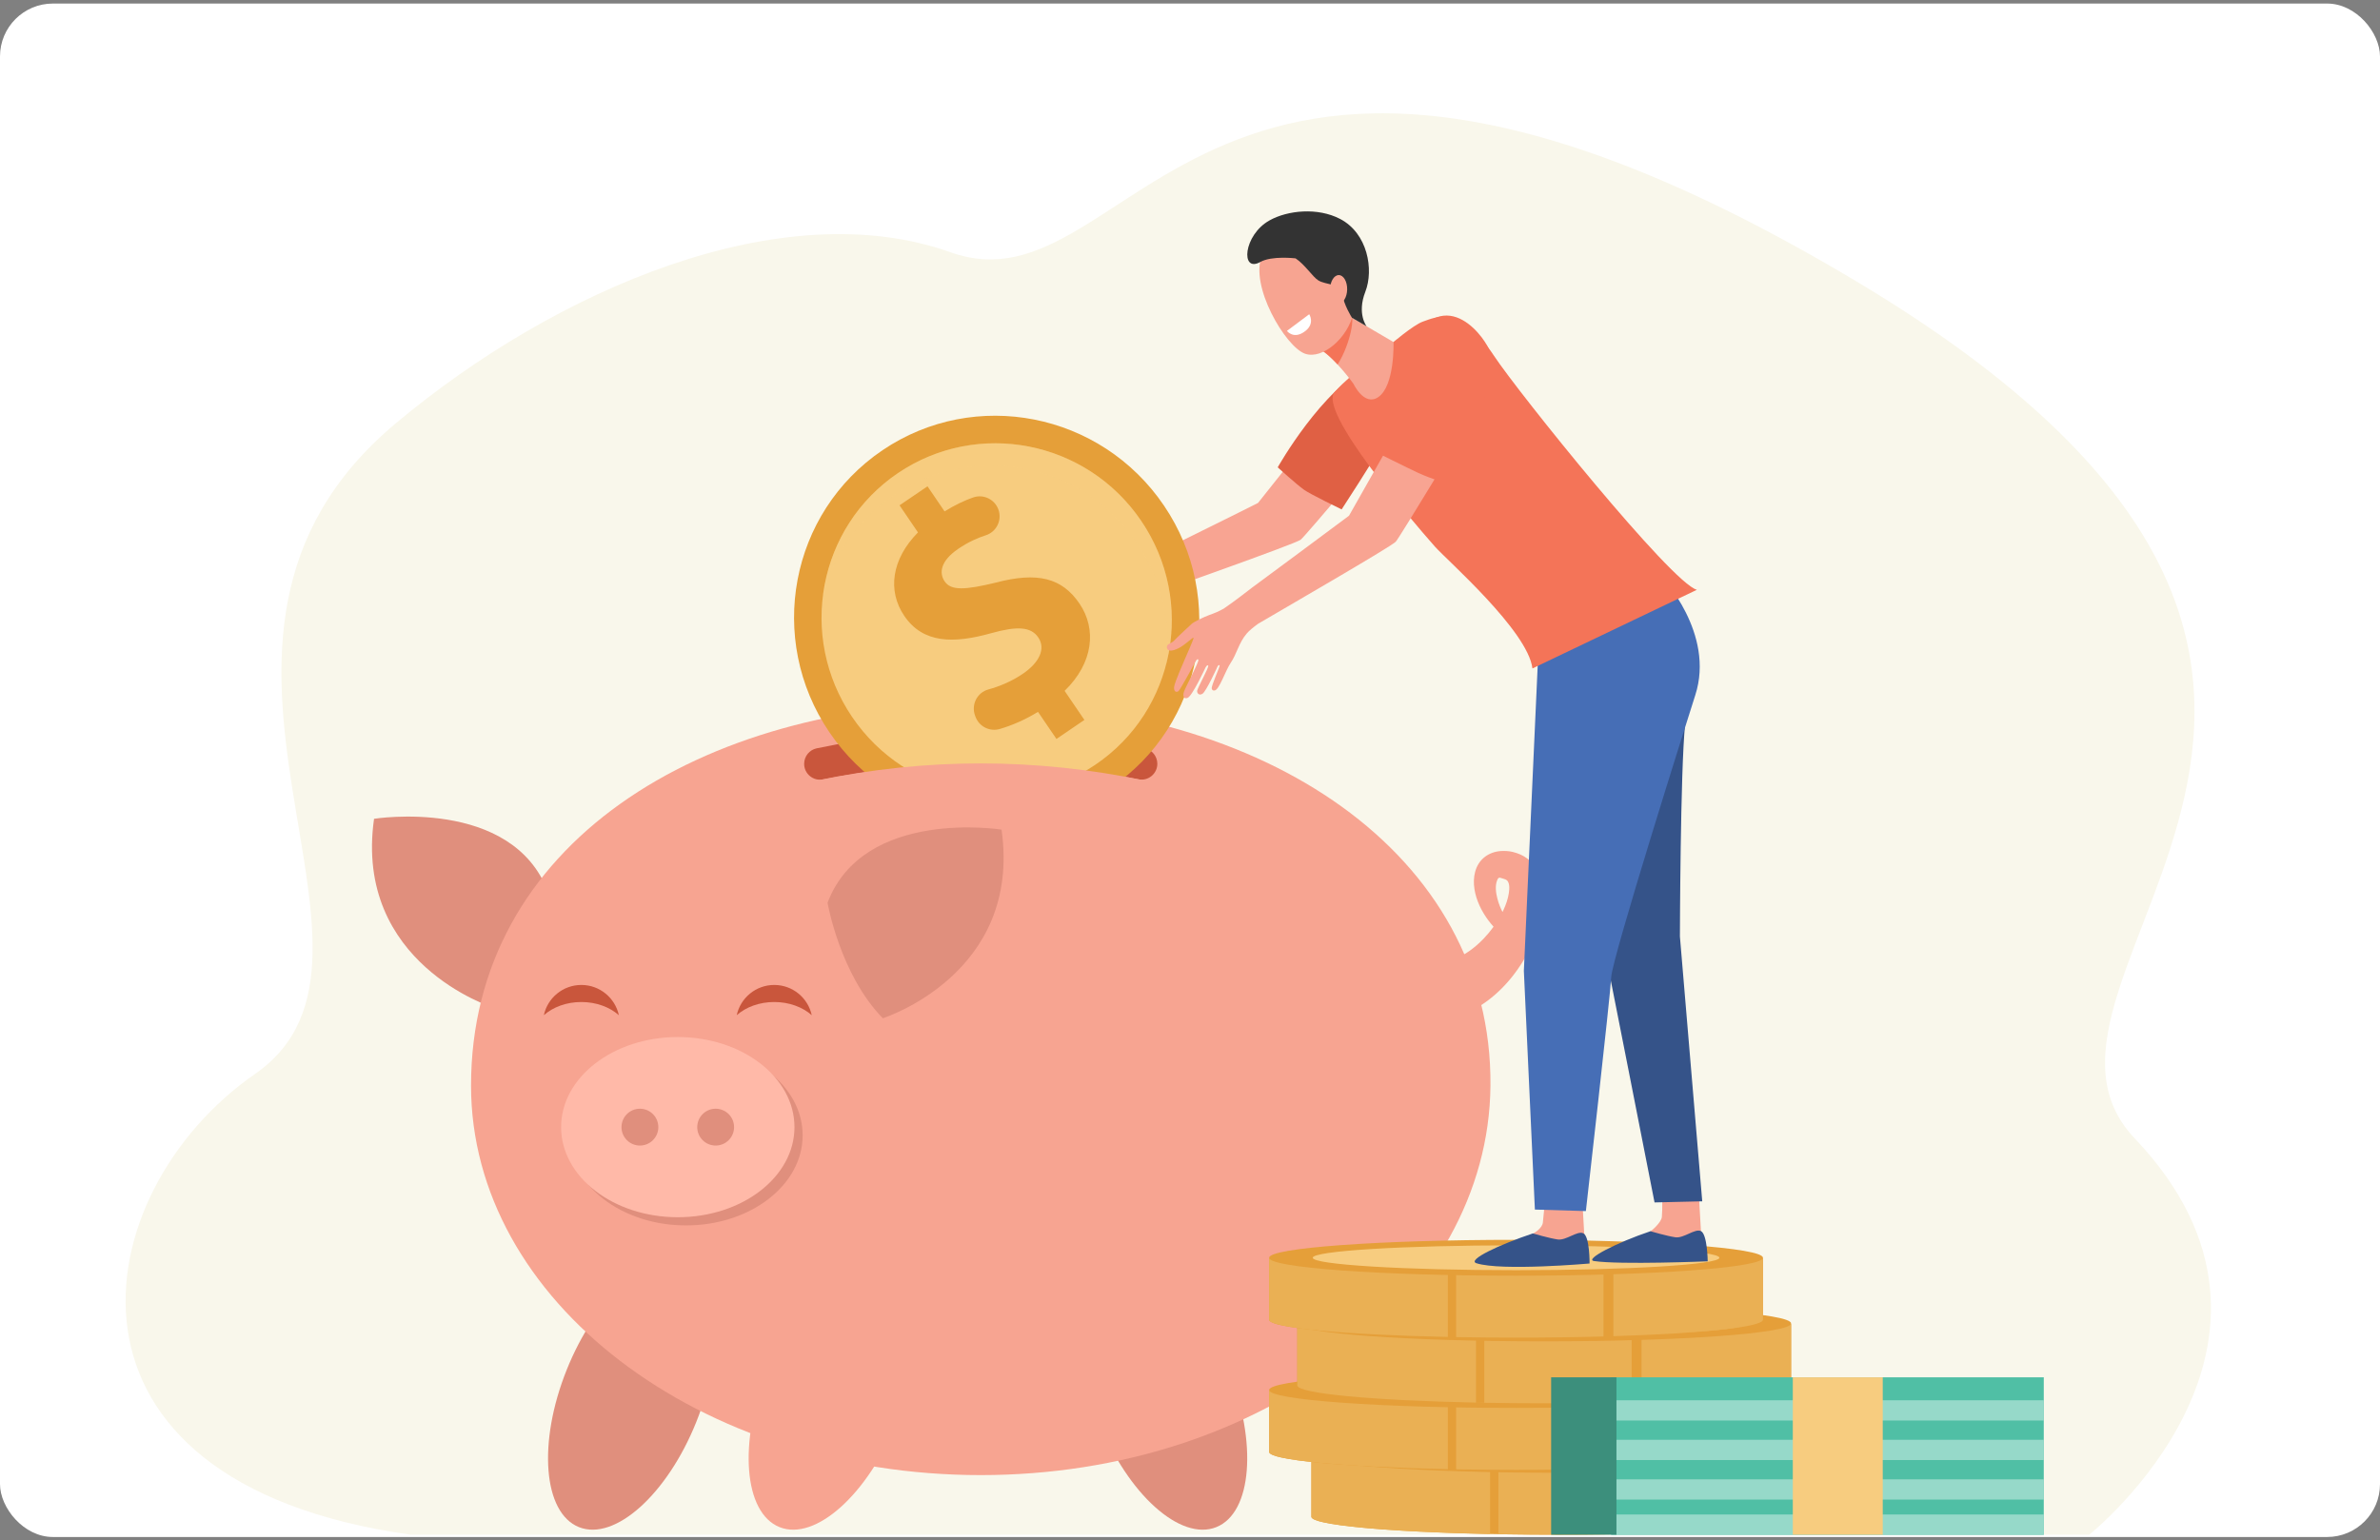 <svg width="360" height="233" viewBox="0 0 360 233" fill="none" xmlns="http://www.w3.org/2000/svg">
<rect x="0" y="0" width="360" height="233" fill="#808080" stroke="none"/>
<g clip-path="url(#clip0_468_19899)">
<rect y="0.537" width="360" height="232" rx="8" fill="white"/>
<path d="M62.141 232.193C5.185 224.24 12.703 180.422 38.572 162.487C64.439 144.553 20.494 97.014 59.842 64.064C84.202 43.666 118.387 29.108 143.777 38.167C172.05 48.253 181.019 -17.05 280.772 42.553C380.525 102.156 299.414 147.511 322.912 172.249C352.366 203.258 316.016 232.194 316.016 232.194H62.141V232.193Z" fill="#F9F7EB"/>
<path d="M165.05 85.814C167.969 86.287 167.795 86.764 168.171 86.813C168.615 86.873 173.883 84.228 173.883 84.228C173.883 84.228 189.461 76.539 190.287 76.093L201.531 61.947L210.197 65.943C210.197 65.943 197.552 80.984 196.752 81.647C195.952 82.31 173.615 90.142 171.672 90.898C171.672 90.898 169.713 92.687 168.446 93.769C167.178 94.85 165.483 95.278 165.079 95.526C165.018 95.562 163.621 96.299 161.646 96.73C159.944 97.1 161.361 95.944 161.361 95.944C161.361 95.944 164.373 94.672 164.224 94.443C164.109 94.265 162.51 95.061 160.63 95.491C160.147 95.602 159.67 95.709 159.23 95.805C158.078 96.053 157.57 95.394 158.73 94.935C159.138 94.772 159.825 94.521 160.343 94.413C160.902 94.296 161.371 94.003 161.823 93.83C162.72 93.489 163.381 93.252 163.345 93.221C163.299 93.181 163.426 92.983 162.909 93.082C162.287 93.204 161.035 93.763 160.104 93.869C159.576 93.929 158.485 94.121 158.485 94.121C158.485 94.121 156.552 94.306 156.54 94.035C156.511 93.443 157.7 93.113 158.432 93.128C158.892 92.892 160.048 92.723 160.048 92.723C160.048 92.723 162.29 91.838 162.158 91.506C162.106 91.374 160.749 91.577 159.309 91.676C157.788 91.78 156.684 91.78 156.604 91.486C156.475 91.018 157.687 90.841 157.687 90.841C157.687 90.841 158.754 90.685 159.104 90.605C159.514 90.512 160.717 90.135 160.717 90.135C160.717 90.135 164.841 88.62 164.692 88.317C164.543 88.012 163.862 87.375 163.571 87.378C163.279 87.379 162.76 87.669 162.469 87.671C162.178 87.673 161.553 87.617 161.509 87.252C161.465 86.885 163.08 86.128 163.08 86.128C163.08 86.128 164.205 85.681 165.048 85.818L165.05 85.814Z" fill="#F8A492"/>
<path d="M82.897 134.941C77.435 120.544 56.578 123.878 56.578 123.878C53.482 145.766 74.537 152.415 74.537 152.415C81.039 145.766 82.897 134.941 82.897 134.941Z" fill="#E08F7D"/>
<path d="M105.331 215.109C109.721 204.139 108.888 193.49 103.47 191.322C98.053 189.154 90.103 196.289 85.714 207.258C81.324 218.227 82.157 228.877 87.574 231.045C92.992 233.212 100.942 226.078 105.331 215.109Z" fill="#E08F7D"/>
<path d="M135.675 215.11C140.065 204.141 139.231 193.491 133.814 191.323C128.397 189.155 120.447 196.29 116.057 207.259C111.668 218.228 112.501 228.878 117.918 231.046C123.335 233.214 131.285 226.079 135.675 215.11Z" fill="#F7A491"/>
<path d="M214.322 231.046C219.739 228.879 220.572 218.229 216.183 207.26C211.793 196.291 203.843 189.156 198.426 191.324C193.009 193.492 192.176 204.141 196.565 215.11C200.955 226.079 208.905 233.214 214.322 231.046Z" fill="#F7A491"/>
<path d="M183.978 231.046C189.395 228.878 190.229 218.229 185.839 207.259C181.449 196.29 173.499 189.155 168.082 191.323C162.665 193.491 161.832 204.141 166.221 215.11C170.611 226.079 178.561 233.214 183.978 231.046Z" fill="#E08F7D"/>
<path d="M225.447 164.246C225.169 196.789 190.928 223.173 148.348 223.173C105.768 223.173 71.25 196.79 71.25 164.246C71.25 127.807 105.768 106.289 148.348 106.289C190.928 106.289 225.747 129.023 225.447 164.246Z" fill="#F7A491"/>
<path d="M103.761 185.398C113.508 185.398 121.41 179.295 121.41 171.767C121.41 164.238 113.508 158.135 103.761 158.135C94.013 158.135 86.111 164.238 86.111 171.767C86.111 179.295 94.013 185.398 103.761 185.398Z" fill="#E08F7D"/>
<path d="M102.522 184.159C112.27 184.159 120.172 178.056 120.172 170.528C120.172 163 112.27 156.896 102.522 156.896C92.775 156.896 84.873 163 84.873 170.528C84.873 178.056 92.775 184.159 102.522 184.159Z" fill="#FFB9A8"/>
<path d="M96.794 173.314C98.333 173.314 99.58 172.067 99.58 170.528C99.58 168.989 98.333 167.742 96.794 167.742C95.255 167.742 94.008 168.989 94.008 170.528C94.008 172.067 95.255 173.314 96.794 173.314Z" fill="#E08F7D"/>
<path d="M108.251 173.314C109.79 173.314 111.037 172.067 111.037 170.528C111.037 168.989 109.79 167.742 108.251 167.742C106.712 167.742 105.465 168.989 105.465 170.528C105.465 172.067 106.712 173.314 108.251 173.314Z" fill="#E08F7D"/>
<path d="M238.523 144.895C236.839 144.747 235.184 144.393 233.622 143.735C232.984 143.466 232.367 143.149 231.778 142.785C232.508 141.155 233.037 139.438 233.298 137.686C233.58 135.799 233.531 133.761 232.7 132.009C232.315 131.202 231.762 130.474 231.054 129.923C230.393 129.411 229.644 129.098 228.837 128.897C228.296 128.759 227.596 128.716 227.006 128.757C226.101 128.82 225.216 129.136 224.509 129.711C223.086 130.868 222.754 132.786 223.026 134.514C223.299 136.254 224.117 137.899 225.167 139.299C225.403 139.613 225.655 139.917 225.917 140.209C225.448 140.857 224.934 141.474 224.381 142.047C223.117 143.355 221.614 144.498 219.902 145.147C219.127 145.441 218.303 145.626 217.471 145.622C217.094 145.62 216.698 145.597 216.331 145.502C216.095 145.44 215.858 145.378 215.619 145.322C215.604 145.432 215.587 145.54 215.572 145.649C215.333 147.332 215.094 149.015 214.855 150.698C214.673 151.972 214.492 153.246 214.311 154.519C215.191 154.57 216.06 154.608 216.941 154.541C217.935 154.466 218.922 154.28 219.877 154.001C223.483 152.951 226.564 150.542 228.855 147.611C229.749 146.467 230.55 145.227 231.226 143.921C232.18 144.303 233.173 144.587 234.186 144.766C235.685 145.03 237.197 145.035 238.711 144.911C238.648 144.905 238.585 144.9 238.522 144.895H238.523ZM226.498 135.967C226.277 135.106 226.124 134.072 226.445 133.215C226.498 133.073 226.589 132.86 226.742 132.798C226.842 132.757 227.049 132.845 227.153 132.867C227.358 132.908 227.546 133.013 227.749 133.059C227.726 133.054 227.701 133.051 227.68 133.043C228.436 133.297 228.319 134.502 228.23 135.103C228.101 135.989 227.796 136.848 227.424 137.658C227.375 137.766 227.32 137.872 227.268 137.977C226.941 137.336 226.677 136.663 226.5 135.967H226.498Z" fill="#F7A491"/>
<path d="M172.201 117.906C156.211 114.749 140.311 114.845 124.489 117.918C123.011 118.205 121.637 117.076 121.637 115.57V115.559C121.637 114.427 122.428 113.446 123.536 113.215C140.076 109.757 156.618 109.757 173.159 113.215C174.266 113.446 175.058 114.427 175.058 115.559C175.058 117.067 173.68 118.197 172.199 117.906H172.201Z" fill="#C9563C"/>
<path d="M87.935 151.598C90.199 151.598 92.229 152.37 93.609 153.591C93.044 150.977 90.719 149.017 87.935 149.017C85.152 149.017 82.826 150.976 82.262 153.591C83.641 152.37 85.67 151.598 87.935 151.598Z" fill="#C9563C"/>
<path d="M117.113 151.598C119.377 151.598 121.407 152.37 122.786 153.591C122.222 150.977 119.896 149.017 117.113 149.017C114.33 149.017 112.004 150.976 111.439 153.591C112.819 152.37 114.848 151.598 117.113 151.598Z" fill="#C9563C"/>
<path d="M168.025 119.161C182.007 109.702 185.611 90.606 176.075 76.509C166.538 62.413 147.472 58.654 133.489 68.114C119.507 77.574 115.903 96.67 125.44 110.766C134.976 124.862 154.043 128.621 168.025 119.161Z" fill="#E59F39"/>
<path d="M165.686 115.698C177.77 107.52 180.882 91.013 172.636 78.83C164.391 66.647 147.91 63.401 135.826 71.579C123.742 79.758 120.63 96.265 128.875 108.448C137.121 120.631 153.601 123.877 165.686 115.698Z" fill="#F7CC7F"/>
<path d="M159.797 111.795L157.009 107.698C155.102 108.875 153.049 109.762 151.218 110.291C149.691 110.733 148.083 109.913 147.543 108.417L147.478 108.237C146.883 106.588 147.81 104.772 149.5 104.309C151.221 103.836 153.039 103.08 154.726 101.931C157.184 100.258 158.222 98.165 157.048 96.44C155.932 94.801 153.847 94.705 149.922 95.799C144.25 97.386 139.635 97.372 136.788 93.187C134.206 89.392 134.855 84.597 138.854 80.55L136.066 76.453L140.294 73.576L142.876 77.371C144.492 76.375 145.925 75.707 147.199 75.262C148.756 74.716 150.459 75.539 151.02 77.091C151.598 78.696 150.734 80.462 149.111 80.985C147.895 81.376 146.478 81.989 144.957 83.026C142.153 84.933 142.069 86.757 142.891 87.965C143.859 89.388 145.985 89.266 150.591 88.152C156.956 86.472 160.64 87.436 163.282 91.317C165.894 95.156 165.406 100.283 161.033 104.521L164.027 108.92L159.8 111.797L159.797 111.795Z" fill="#E59F39"/>
<g style="mix-blend-mode:multiply" opacity="0.3">
<path d="M136.548 71.098C129.619 75.463 125.43 82.539 124.475 90.11C126.104 83.847 130.011 78.182 135.897 74.474C148.243 66.697 164.614 70.478 172.462 82.922C175.905 88.382 177.134 94.602 176.388 100.522C178.176 93.648 177.219 86.056 173.112 79.546C165.265 67.103 148.895 63.321 136.548 71.099V71.098Z" fill="#F7CC7F"/>
</g>
<path d="M198.361 220.206V229.478C198.361 230.976 215.082 232.192 235.709 232.192C256.336 232.192 273.057 230.976 273.057 229.478V220.206H198.359H198.361Z" fill="#E59F39"/>
<path d="M225.389 232.087V220.207H198.361V229.479C198.361 230.718 209.782 231.762 225.389 232.087Z" fill="#EAB054"/>
<path d="M226.646 232.112C229.547 232.166 232.584 232.193 235.709 232.193C240.365 232.193 244.824 232.131 248.935 232.018V220.208H226.646V232.112Z" fill="#EAB054"/>
<path d="M250.432 231.973C263.738 231.557 273.057 230.598 273.057 229.478V220.206H250.432V231.973Z" fill="#EAB054"/>
<path d="M235.709 222.821C256.336 222.821 273.058 221.607 273.058 220.108C273.058 218.609 256.336 217.394 235.709 217.394C215.083 217.394 198.361 218.609 198.361 220.108C198.361 221.607 215.083 222.821 235.709 222.821Z" fill="#E59F39"/>
<path d="M235.711 221.989C252.697 221.989 266.467 221.147 266.467 220.108C266.467 219.069 252.697 218.227 235.711 218.227C218.725 218.227 204.955 219.069 204.955 220.108C204.955 221.147 218.725 221.989 235.711 221.989Z" fill="#F7CC7F"/>
<path d="M191.97 210.396V219.668C191.97 221.166 208.691 222.381 229.318 222.381C249.945 222.381 266.666 221.166 266.666 219.668V210.396H191.969H191.97Z" fill="#E59F39"/>
<path d="M218.999 222.276V210.396H191.971V219.667C191.971 220.906 203.392 221.95 218.999 222.277V222.276Z" fill="#EAB054"/>
<path d="M220.256 222.3C223.157 222.352 226.193 222.381 229.318 222.381C233.975 222.381 238.433 222.319 242.544 222.206V210.396H220.256V222.3Z" fill="#EAB054"/>
<path d="M244.041 222.162C257.347 221.747 266.667 220.786 266.667 219.667V210.396H244.041V222.162Z" fill="#EAB054"/>
<path d="M229.319 213.01C249.946 213.01 266.667 211.795 266.667 210.297C266.667 208.798 249.946 207.583 229.319 207.583C208.692 207.583 191.971 208.798 191.971 210.297C191.971 211.795 208.692 213.01 229.319 213.01Z" fill="#E59F39"/>
<path d="M260.074 210.298C260.074 211.337 246.305 212.179 229.318 212.179C212.332 212.179 198.562 210.713 198.562 209.674C198.562 208.635 212.332 208.415 229.318 208.415C246.305 208.415 260.074 209.257 260.074 210.296V210.298Z" fill="#F7CC7F"/>
<path d="M196.228 200.323V209.595C196.228 211.093 212.949 212.308 233.576 212.308C254.203 212.308 270.924 211.093 270.924 209.595V200.323H196.227H196.228Z" fill="#E59F39"/>
<path d="M223.256 212.204V200.324H196.229V209.595C196.229 210.834 207.649 211.879 223.256 212.204Z" fill="#EAB054"/>
<path d="M224.514 212.229C227.415 212.281 230.451 212.309 233.576 212.309C238.233 212.309 242.691 212.248 246.802 212.134V200.324H224.514V212.229Z" fill="#EAB054"/>
<path d="M248.299 212.089C261.605 211.674 270.925 210.713 270.925 209.595V200.323H248.299V212.089Z" fill="#EAB054"/>
<path d="M233.575 202.938C254.202 202.938 270.923 201.723 270.923 200.224C270.923 198.726 254.202 197.511 233.575 197.511C212.948 197.511 196.227 198.726 196.227 200.224C196.227 201.723 212.948 202.938 233.575 202.938Z" fill="#E59F39"/>
<path d="M233.576 202.105C250.562 202.105 264.332 201.263 264.332 200.224C264.332 199.185 250.562 198.343 233.576 198.343C216.59 198.343 202.82 199.185 202.82 200.224C202.82 201.263 216.59 202.105 233.576 202.105Z" fill="#F7CC7F"/>
<path d="M191.97 190.389V199.661C191.97 201.16 208.691 202.375 229.318 202.375C249.945 202.375 266.666 201.16 266.666 199.661V190.389H191.969H191.97Z" fill="#E59F39"/>
<path d="M218.999 202.27V190.39H191.971V199.661C191.971 200.9 203.392 201.944 218.999 202.27Z" fill="#EAB054"/>
<path d="M220.256 202.294C223.157 202.346 226.193 202.375 229.318 202.375C233.975 202.375 238.433 202.314 242.544 202.2V190.39H220.256V202.294Z" fill="#EAB054"/>
<path d="M244.041 202.156C257.347 201.741 266.667 200.78 266.667 199.661V190.39H244.041V202.156Z" fill="#EAB054"/>
<path d="M229.319 193.005C249.946 193.005 266.667 191.79 266.667 190.291C266.667 188.792 249.946 187.577 229.319 187.577C208.692 187.577 191.971 188.792 191.971 190.291C191.971 191.79 208.692 193.005 229.319 193.005Z" fill="#E59F39"/>
<path d="M229.32 192.172C246.306 192.172 260.076 191.33 260.076 190.291C260.076 189.252 246.306 188.41 229.32 188.41C212.334 188.41 198.564 189.252 198.564 190.291C198.564 191.33 212.334 192.172 229.32 192.172Z" fill="#F7CC7F"/>
<path d="M309.143 208.379H243.713V232.193H309.143V208.379Z" fill="#50BFA5"/>
<path d="M309.143 211.849H243.713V214.913H309.143V211.849Z" fill="#96D9C9"/>
<path d="M309.143 217.833H243.713V220.896H309.143V217.833Z" fill="#96D9C9"/>
<path d="M309.143 223.817H243.713V226.881H309.143V223.817Z" fill="#96D9C9"/>
<path d="M309.143 229.129H243.713V232.193H309.143V229.129Z" fill="#96D9C9"/>
<path d="M284.786 208.379H271.178V232.193H284.786V208.379Z" fill="#F7CC7F"/>
<path d="M244.506 208.379H234.625V232.193H244.506V208.379Z" fill="#3C8F7C"/>
<path d="M172.201 122.783C164.228 121.209 155.582 126.456 147.653 126.465C139.68 126.474 132.422 121.255 124.489 122.795C123.011 123.082 121.637 121.953 121.637 120.447V120.436C121.637 119.304 122.428 118.323 123.536 118.092C140.076 114.634 156.618 114.634 173.159 118.092C174.266 118.323 175.058 119.304 175.058 120.436C175.058 121.944 173.68 123.074 172.199 122.783H172.201Z" fill="#F7A491"/>
<path d="M125.176 136.58C130.637 122.183 151.494 125.517 151.494 125.517C154.591 147.405 133.536 154.054 133.536 154.054C127.034 147.405 125.176 136.58 125.176 136.58Z" fill="#E08F7D"/>
<path d="M193.268 70.707C193.268 70.707 196.073 73.255 197.24 74.094C198.21 74.791 202.937 77.068 202.937 77.068C202.937 77.068 207.64 69.867 209.696 66.255C212.191 61.874 213.918 55.359 213.329 55.182C211.673 54.685 209.397 54.383 207.294 55.348C200.018 58.688 193.269 70.705 193.269 70.705L193.268 70.707Z" fill="#E06044"/>
<path d="M239.314 181.085C239.314 181.085 239.625 186.598 239.627 186.609C239.741 187.309 240.191 189.038 240.191 189.674C240.191 192.065 229.585 187.645 231.963 186.586C232.177 186.49 233.305 185.764 233.376 184.951C233.486 183.697 233.762 181.161 233.762 181.161L239.314 181.083V181.085Z" fill="#F7A491"/>
<path d="M231.859 186.609C231.859 186.609 234.349 187.341 235.624 187.524C236.9 187.707 238.581 186.168 239.484 186.583C240.476 187.041 240.438 191.161 240.438 191.161C240.438 191.161 227.085 192.334 223.33 191.12C221.842 190.638 226.77 188.313 231.859 186.609Z" fill="#355389"/>
<path d="M256.976 180.799C256.976 180.799 257.287 186.313 257.289 186.323C257.404 187.023 257.853 188.753 257.853 189.389C257.853 191.78 247.247 187.36 249.625 186.3C249.839 186.205 251.301 184.937 251.372 184.124C251.481 182.87 251.424 180.876 251.424 180.876L256.977 180.798L256.976 180.799Z" fill="#F7A491"/>
<path d="M249.65 186.277C249.65 186.277 252.139 187.009 253.415 187.192C254.69 187.375 256.372 185.836 257.274 186.251C258.267 186.709 258.306 190.829 258.306 190.829C258.306 190.829 245.048 191.373 241.12 190.788C239.574 190.558 244.56 187.981 249.65 186.277Z" fill="#355389"/>
<path d="M253.829 93.23C253.829 93.23 255.627 102.531 254.894 109.582C254.162 116.634 254.104 141.685 254.104 141.685L257.482 181.752L250.267 181.92C250.267 181.92 242.402 141.859 242.549 142.887C242.696 143.915 239.912 114.679 239.912 114.679L249.288 92.347L253.829 93.229V93.23Z" fill="#355389"/>
<path d="M251.314 87.223C251.314 87.223 259.457 95.799 256.429 105.168C255.212 108.931 243.864 144.878 243.717 147.816C243.571 150.754 239.88 183.231 239.88 183.231L232.168 182.999L230.5 146.89L232.704 98.239L237.385 90.034L251.316 87.221L251.314 87.223Z" fill="#466EB6"/>
<path d="M201.877 59.308C204.543 56.333 210.347 52.1 210.347 52.1C210.347 52.1 213.804 49.147 215.214 48.661C217.288 47.946 220.841 46.037 225.981 53.826C229.659 59.399 252.865 88.259 256.674 89.231L231.798 101.132C231.117 95.447 218.821 84.709 217.052 82.704C213.097 78.226 199.354 62.123 201.877 59.306V59.308Z" fill="#F47458"/>
<path d="M203.037 47.216L210.786 51.752C210.786 51.752 211.003 58.366 208.47 60.085C206.344 61.527 204.727 58.067 204.727 58.067C204.727 58.067 201.845 54.074 199.656 52.83C197.467 51.586 203.036 47.215 203.036 47.215L203.037 47.216Z" fill="#F7A491"/>
<path d="M204.338 50.128C204.047 51.507 203.371 53.503 202.327 55.146C201.474 54.222 200.514 53.317 199.658 52.831C198.648 52.256 199.29 51.016 200.275 49.847C201.665 48.4 203.038 47.216 203.038 47.216L204.526 48.088C204.622 48.653 204.435 49.668 204.338 50.128Z" fill="#F47458"/>
<path d="M199.001 35.847C199.131 35.685 205.502 43.615 204.716 47.335C203.929 51.055 200.08 54.448 197.403 53.515C194.442 52.483 188.938 43.149 190.912 38.615C192.886 34.083 199.001 35.847 199.001 35.847Z" fill="#F7A491"/>
<path d="M192.027 33.345C194.803 31.8 199.334 31.358 202.717 33.129C206.879 35.309 207.826 40.791 206.523 44.133C205.221 47.477 206.712 49.368 206.712 49.368L204.504 48.079C204.504 48.079 203.215 46.066 203.047 44.463C202.879 42.859 200.538 43.142 199.397 42.415C198.518 41.854 197.395 40.035 195.972 39.09C195.972 39.09 192.389 38.65 190.627 39.639C187.623 41.325 188.05 35.559 192.027 33.347V33.345Z" fill="#333333"/>
<path d="M201.186 43.752C201.166 44.941 201.727 45.916 202.442 45.926C203.156 45.939 203.752 44.983 203.773 43.794C203.793 42.605 203.231 41.631 202.516 41.619C201.803 41.606 201.207 42.562 201.186 43.752Z" fill="#F7A491"/>
<path d="M194.662 50.065L198.035 47.542C198.035 47.542 198.926 48.905 197.476 50.058C195.707 51.463 194.662 50.065 194.662 50.065Z" fill="white"/>
<path d="M186.192 100.228C187.037 98.995 187.405 97.214 188.574 95.855C188.966 95.398 189.591 94.884 190.302 94.371C195.921 91.084 210.557 82.61 211.127 81.953C211.803 81.173 221.792 64.575 221.792 64.575L212.82 62.542L204.051 78.025C203.318 78.606 189.4 88.893 189.4 88.893C189.4 88.893 186.633 91.056 185.119 92.068C184.355 92.513 183.614 92.802 182.965 93.029C182.148 93.313 180.591 94.088 180.277 94.365C179.912 94.686 179.179 95.375 178.744 95.794C178.31 96.214 177.782 96.689 177.578 96.939C177.454 97.091 177.07 97.301 176.787 97.442C176.366 97.651 176.42 98.275 176.873 98.402C177.299 98.522 177.875 98.255 178.232 98.087C179.239 97.614 180.47 96.335 180.535 96.492C180.601 96.648 179.35 99.387 179.228 99.71C179.105 100.033 177.67 103.223 177.596 103.936C177.522 104.648 177.951 104.812 178.27 104.551C178.545 104.327 180.852 100.065 180.852 100.065C180.852 100.065 181.148 99.523 181.263 99.833C181.377 100.143 179.29 104.018 179.085 104.653C178.881 105.289 179.044 105.81 179.632 105.587C180.347 105.316 182.321 101.044 182.321 101.044C182.321 101.044 182.578 100.512 182.753 100.698C182.928 100.883 181.097 104.149 181.077 104.526C181.056 104.902 181.397 105.274 181.89 104.96C182.472 104.589 184.202 100.76 184.202 100.76C184.202 100.76 184.415 100.507 184.482 100.685C184.549 100.862 183.186 103.759 183.289 104.182C183.375 104.537 183.693 104.466 183.693 104.466C184.407 104.465 185.343 101.464 186.188 100.231L186.192 100.228Z" fill="#F8A492"/>
<path d="M219.335 73.343C219.335 73.343 216.413 72.413 214.539 71.555C213.284 70.981 207.809 68.256 207.809 68.256C207.809 68.256 210.17 58.298 211.765 54.717C217.622 41.578 224.277 50.639 225.179 52.751C227.198 57.476 219.335 73.341 219.335 73.341V73.343Z" fill="#F47458"/>
</g>
<defs>
<clipPath id="clip0_468_19899">
<rect y="0.537" width="360" height="232" rx="8" fill="white"/>
</clipPath>
</defs>
</svg>
